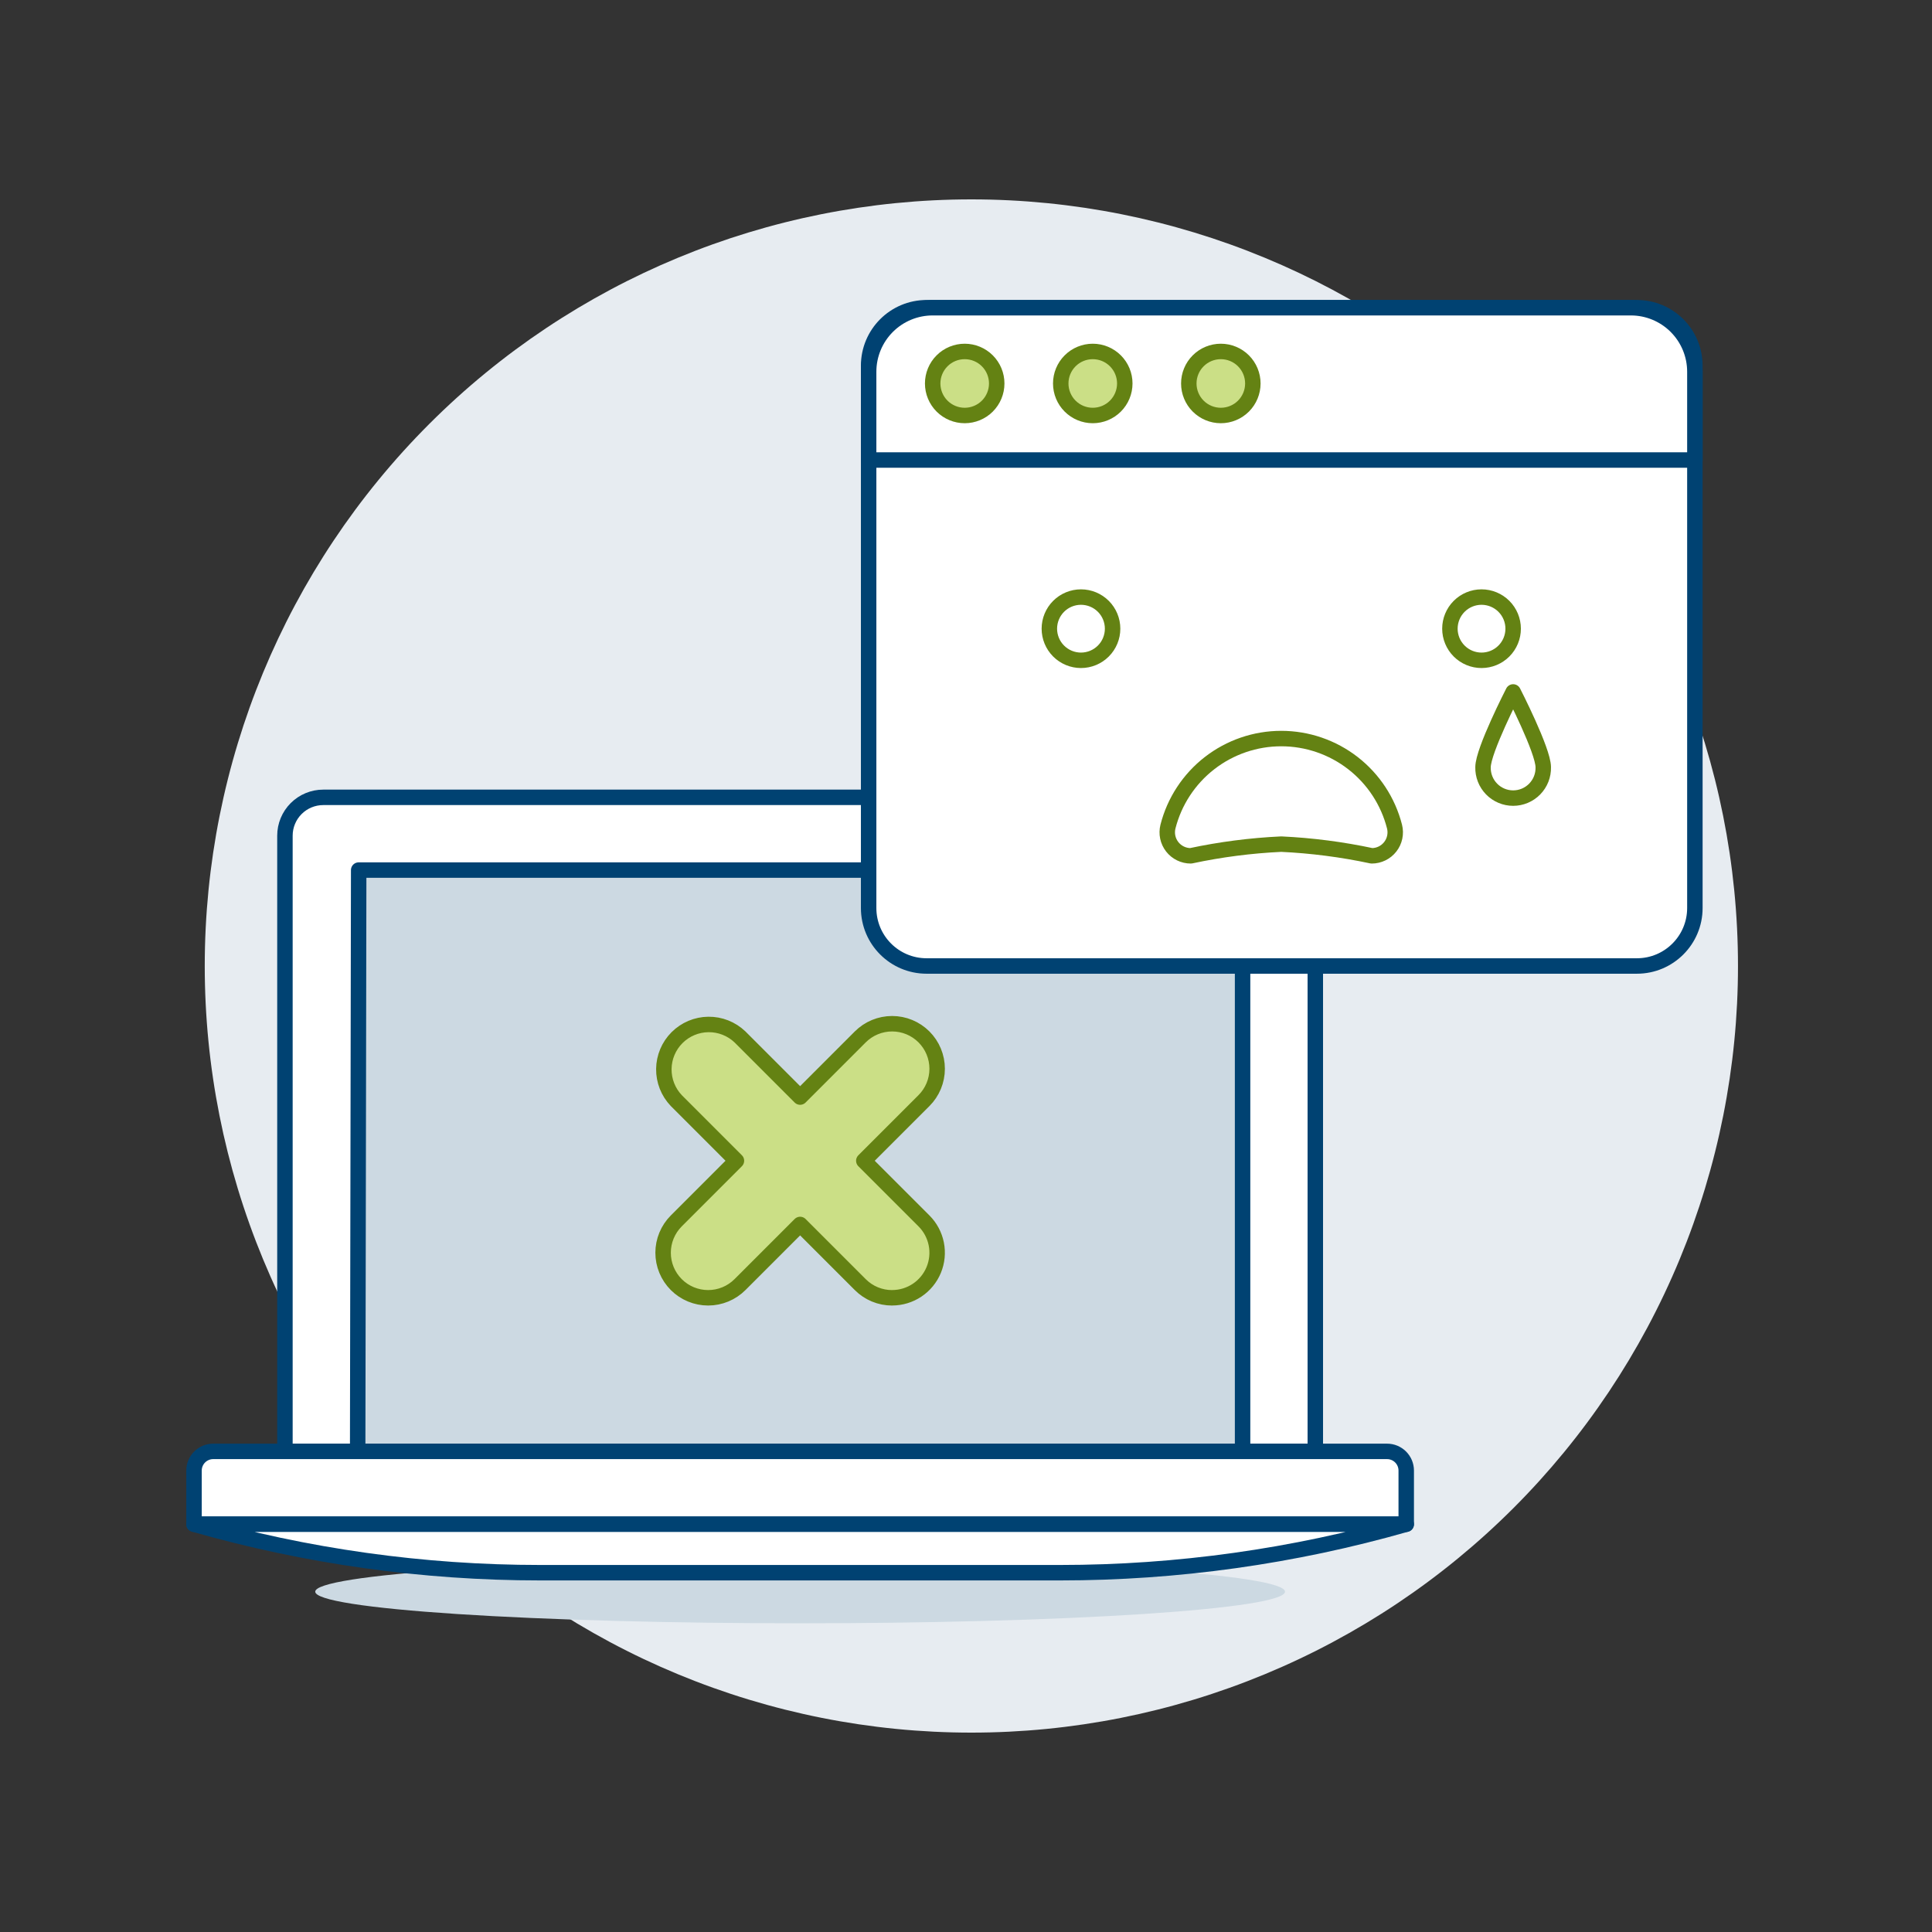 <?xml version="1.0" encoding="UTF-8"?>
<svg xmlns="http://www.w3.org/2000/svg" width="500" height="500" viewBox="0 0 500 500" fill="none">
  <rect x="0" y="0" width="500" height="500" fill="#333333" stroke="none"/>
  <g id="Web-Error--Streamline-Ux">
    <path id="Vector" d="M52.989 250C52.989 276.054 58.121 301.853 68.092 325.924C78.062 349.995 92.676 371.866 111.099 390.29C129.522 408.713 151.394 423.327 175.465 433.297C199.536 443.268 225.335 448.4 251.389 448.4C277.444 448.4 303.243 443.268 327.314 433.297C351.385 423.327 373.256 408.713 391.679 390.29C410.102 371.866 424.716 349.995 434.687 325.924C444.657 301.853 449.789 276.054 449.789 250C449.789 197.381 428.886 146.917 391.679 109.71C354.472 72.502 304.008 51.6 251.389 51.6C198.77 51.6 148.306 72.502 111.099 109.71C73.892 146.917 52.989 197.381 52.989 250Z" fill="#E7ECF1"></path>
    <path id="Vector_2" d="M330.481 206.352H83.661C81.03 206.352 78.507 207.397 76.647 209.257C74.786 211.117 73.741 213.641 73.741 216.272V375.641H340.401V216.272C340.401 213.641 339.356 211.117 337.495 209.257C335.635 207.397 333.112 206.352 330.481 206.352Z" fill="white" stroke="#004272" stroke-width="4" stroke-linecap="round" stroke-linejoin="round"></path>
    <path id="Vector_3" d="M321.578 225.176H92.827L92.564 375.642H321.578V225.176Z" fill="#CCD9E2"></path>
    <path id="Vector_4" d="M321.578 225.176H92.827L92.564 375.642H321.578V225.176Z" stroke="#004272" stroke-width="4" stroke-linecap="round" stroke-linejoin="round"></path>
    <path id="Vector_5" d="M81.583 411.924C81.583 412.999 84.829 414.063 91.135 415.056C97.442 416.049 106.685 416.951 118.338 417.711C129.99 418.471 143.824 419.074 159.049 419.485C174.274 419.897 190.592 420.108 207.071 420.108C223.55 420.108 239.868 419.897 255.093 419.485C270.318 419.074 284.152 418.471 295.804 417.711C307.457 416.951 316.7 416.049 323.007 415.056C329.313 414.063 332.559 412.999 332.559 411.924C332.559 409.754 319.338 407.672 295.804 406.137C272.271 404.602 240.352 403.74 207.071 403.74C173.79 403.74 141.871 404.602 118.338 406.137C94.804 407.672 81.583 409.754 81.583 411.924Z" fill="#CCD9E2"></path>
    <path id="Vector_6" d="M363.931 394.465H50.211V380.577C50.211 379.262 50.733 378 51.664 377.07C52.594 376.14 53.855 375.617 55.171 375.617H358.971C360.286 375.617 361.548 376.14 362.478 377.07C363.408 378 363.931 379.262 363.931 380.577V394.465Z" fill="white" stroke="#004272" stroke-width="4" stroke-linecap="round" stroke-linejoin="round"></path>
    <path id="Vector_7" d="M363.931 394.465C334.793 402.791 304.637 407.015 274.334 407.014H139.808C109.505 407.015 79.349 402.791 50.211 394.465H363.931Z" fill="white" stroke="#004272" stroke-width="4" stroke-linecap="round" stroke-linejoin="round"></path>
    <path id="Vector_8" d="M230.879 335.873C229.348 335.876 227.831 335.575 226.416 334.989C225.001 334.402 223.716 333.541 222.636 332.456L207.071 316.891L191.507 332.456C190.424 333.538 189.139 334.396 187.725 334.982C186.31 335.568 184.795 335.869 183.264 335.869C181.733 335.868 180.218 335.567 178.803 334.981C177.389 334.395 176.104 333.536 175.022 332.453C173.94 331.371 173.082 330.086 172.496 328.671C171.91 327.257 171.609 325.741 171.609 324.211C171.61 322.68 171.911 321.164 172.497 319.75C173.083 318.336 173.942 317.051 175.025 315.969L190.589 300.399L175.025 284.83C172.923 282.627 171.767 279.69 171.803 276.646C171.838 273.602 173.064 270.692 175.217 268.54C177.37 266.388 180.28 265.163 183.324 265.128C186.368 265.093 189.305 266.251 191.507 268.353L207.071 283.922L222.636 268.353C223.718 267.27 225.003 266.411 226.417 265.825C227.831 265.239 229.347 264.938 230.877 264.938C232.408 264.937 233.924 265.239 235.338 265.824C236.753 266.41 238.038 267.268 239.12 268.35C240.203 269.433 241.062 270.717 241.648 272.132C242.234 273.546 242.535 275.061 242.536 276.592C242.536 278.123 242.235 279.639 241.649 281.053C241.063 282.467 240.205 283.752 239.123 284.835L223.553 300.404L239.123 315.969C240.752 317.599 241.861 319.676 242.31 321.937C242.759 324.197 242.528 326.54 241.645 328.669C240.763 330.798 239.269 332.618 237.353 333.899C235.437 335.179 233.184 335.863 230.879 335.863V335.873Z" fill="#CBDF86" stroke="#648213" stroke-width="4" stroke-linecap="round" stroke-linejoin="round"></path>
    <path id="Vector_9" d="M224.803 94.635C224.803 86.35 231.518 79.635 239.803 79.635H423.633C431.918 79.635 438.633 86.35 438.633 94.635V234.996C438.633 243.28 431.918 249.996 423.633 249.996H239.803C231.518 249.996 224.803 243.28 224.803 234.996V94.635Z" fill="white"></path>
    <path id="Vector_10" d="M224.803 94.635C224.803 86.35 231.518 79.635 239.803 79.635H423.633C431.918 79.635 438.633 86.35 438.633 94.635V234.996C438.633 243.28 431.918 249.996 423.633 249.996H239.803C231.518 249.996 224.803 243.28 224.803 234.996V94.635Z" stroke="#004272" stroke-width="4" stroke-linejoin="round"></path>
    <path id="Vector_11" d="M422.062 79.635H241.374C239.197 79.635 237.042 80.064 235.031 80.897C233.021 81.73 231.193 82.951 229.655 84.49C228.116 86.029 226.895 87.857 226.063 89.868C225.23 91.879 224.802 94.034 224.803 96.211V119.057H438.633V96.211C438.634 94.034 438.206 91.879 437.373 89.868C436.541 87.857 435.32 86.029 433.781 84.49C432.243 82.951 430.416 81.73 428.405 80.897C426.394 80.064 424.239 79.635 422.062 79.635Z" fill="white"></path>
    <path id="Vector_12" d="M422.062 79.635H241.374C236.979 79.635 232.764 81.381 229.656 84.488C226.549 87.596 224.803 91.811 224.803 96.206V119.057H438.633V96.206C438.633 91.811 436.887 87.596 433.78 84.488C430.672 81.381 426.457 79.635 422.062 79.635Z" stroke="#004272" stroke-width="4" stroke-linejoin="round"></path>
    <path id="Vector_13" d="M241.375 99.241C241.375 101.439 242.248 103.548 243.803 105.102C245.357 106.656 247.465 107.529 249.663 107.529C251.861 107.529 253.969 106.656 255.524 105.102C257.078 103.548 257.951 101.439 257.951 99.241C257.951 97.043 257.078 94.935 255.524 93.381C253.969 91.826 251.861 90.953 249.663 90.953C247.465 90.953 245.357 91.826 243.803 93.381C242.248 94.935 241.375 97.043 241.375 99.241Z" fill="#CBDF86" stroke="#648213" stroke-width="4" stroke-linejoin="round"></path>
    <path id="Vector_14" d="M274.518 99.241C274.518 101.439 275.391 103.548 276.945 105.102C278.499 106.656 280.608 107.529 282.806 107.529C285.004 107.529 287.112 106.656 288.666 105.102C290.221 103.548 291.094 101.439 291.094 99.241C291.094 97.043 290.221 94.935 288.666 93.381C287.112 91.826 285.004 90.953 282.806 90.953C280.608 90.953 278.499 91.826 276.945 93.381C275.391 94.935 274.518 97.043 274.518 99.241Z" fill="#CBDF86" stroke="#648213" stroke-width="4" stroke-linejoin="round"></path>
    <path id="Vector_15" d="M307.66 99.241C307.66 101.439 308.533 103.548 310.088 105.102C311.642 106.656 313.75 107.529 315.948 107.529C318.146 107.529 320.255 106.656 321.809 105.102C323.363 103.548 324.236 101.439 324.236 99.241C324.236 97.043 323.363 94.935 321.809 93.381C320.255 91.826 318.146 90.953 315.948 90.953C313.75 90.953 311.642 91.826 310.088 93.381C308.533 94.935 307.66 97.043 307.66 99.241Z" fill="#CBDF86" stroke="#648213" stroke-width="4" stroke-linejoin="round"></path>
    <path id="Vector_16" d="M271.571 162.704C271.571 164.874 272.434 166.956 273.968 168.49C275.503 170.025 277.585 170.888 279.755 170.888C281.926 170.888 284.007 170.025 285.542 168.49C287.077 166.956 287.939 164.874 287.939 162.704C287.939 160.533 287.077 158.451 285.542 156.917C284.007 155.382 281.926 154.52 279.755 154.52C277.585 154.52 275.503 155.382 273.968 156.917C272.434 158.451 271.571 160.533 271.571 162.704Z" fill="white" stroke="#648213" stroke-width="4"></path>
    <path id="Vector_17" d="M375.235 162.704C375.235 164.874 376.098 166.956 377.632 168.49C379.167 170.025 381.249 170.888 383.419 170.888C385.59 170.888 387.672 170.025 389.206 168.49C390.741 166.956 391.603 164.874 391.603 162.704C391.603 160.533 390.741 158.451 389.206 156.917C387.672 155.382 385.59 154.52 383.419 154.52C381.249 154.52 379.167 155.382 377.632 156.917C376.098 158.451 375.235 160.533 375.235 162.704Z" fill="white" stroke="#648213" stroke-width="4"></path>
    <path id="Vector_18" d="M399.395 198.555C399.422 199.595 399.24 200.63 398.86 201.599C398.48 202.567 397.91 203.45 397.183 204.195C396.457 204.94 395.589 205.532 394.63 205.936C393.671 206.341 392.641 206.549 391.601 206.549C390.56 206.549 389.53 206.341 388.572 205.936C387.613 205.532 386.745 204.94 386.018 204.195C385.292 203.45 384.722 202.567 384.342 201.599C383.962 200.63 383.78 199.595 383.806 198.555C383.806 194.25 391.603 179.072 391.603 179.072C391.603 179.072 399.395 194.25 399.395 198.555Z" fill="white" stroke="#648213" stroke-width="4" stroke-linecap="round" stroke-linejoin="round"></path>
    <path id="Vector_19" d="M308.166 221.486C307.24 221.486 306.326 221.275 305.494 220.869C304.662 220.462 303.934 219.871 303.365 219.141C302.796 218.41 302.402 217.559 302.212 216.653C302.021 215.747 302.041 214.809 302.268 213.912C303.931 207.399 307.715 201.625 313.023 197.501C318.332 193.377 324.862 191.139 331.584 191.139C338.306 191.139 344.837 193.377 350.145 197.501C355.454 201.625 359.238 207.399 360.9 213.912C361.128 214.809 361.147 215.747 360.957 216.653C360.767 217.559 360.372 218.41 359.803 219.141C359.235 219.871 358.506 220.462 357.675 220.869C356.843 221.275 355.929 221.486 355.003 221.486C347.293 219.839 339.462 218.827 331.587 218.46C323.71 218.827 315.877 219.839 308.166 221.486Z" fill="white" stroke="#648213" stroke-width="4" stroke-linecap="round" stroke-linejoin="round"></path>
  </g>
</svg>
